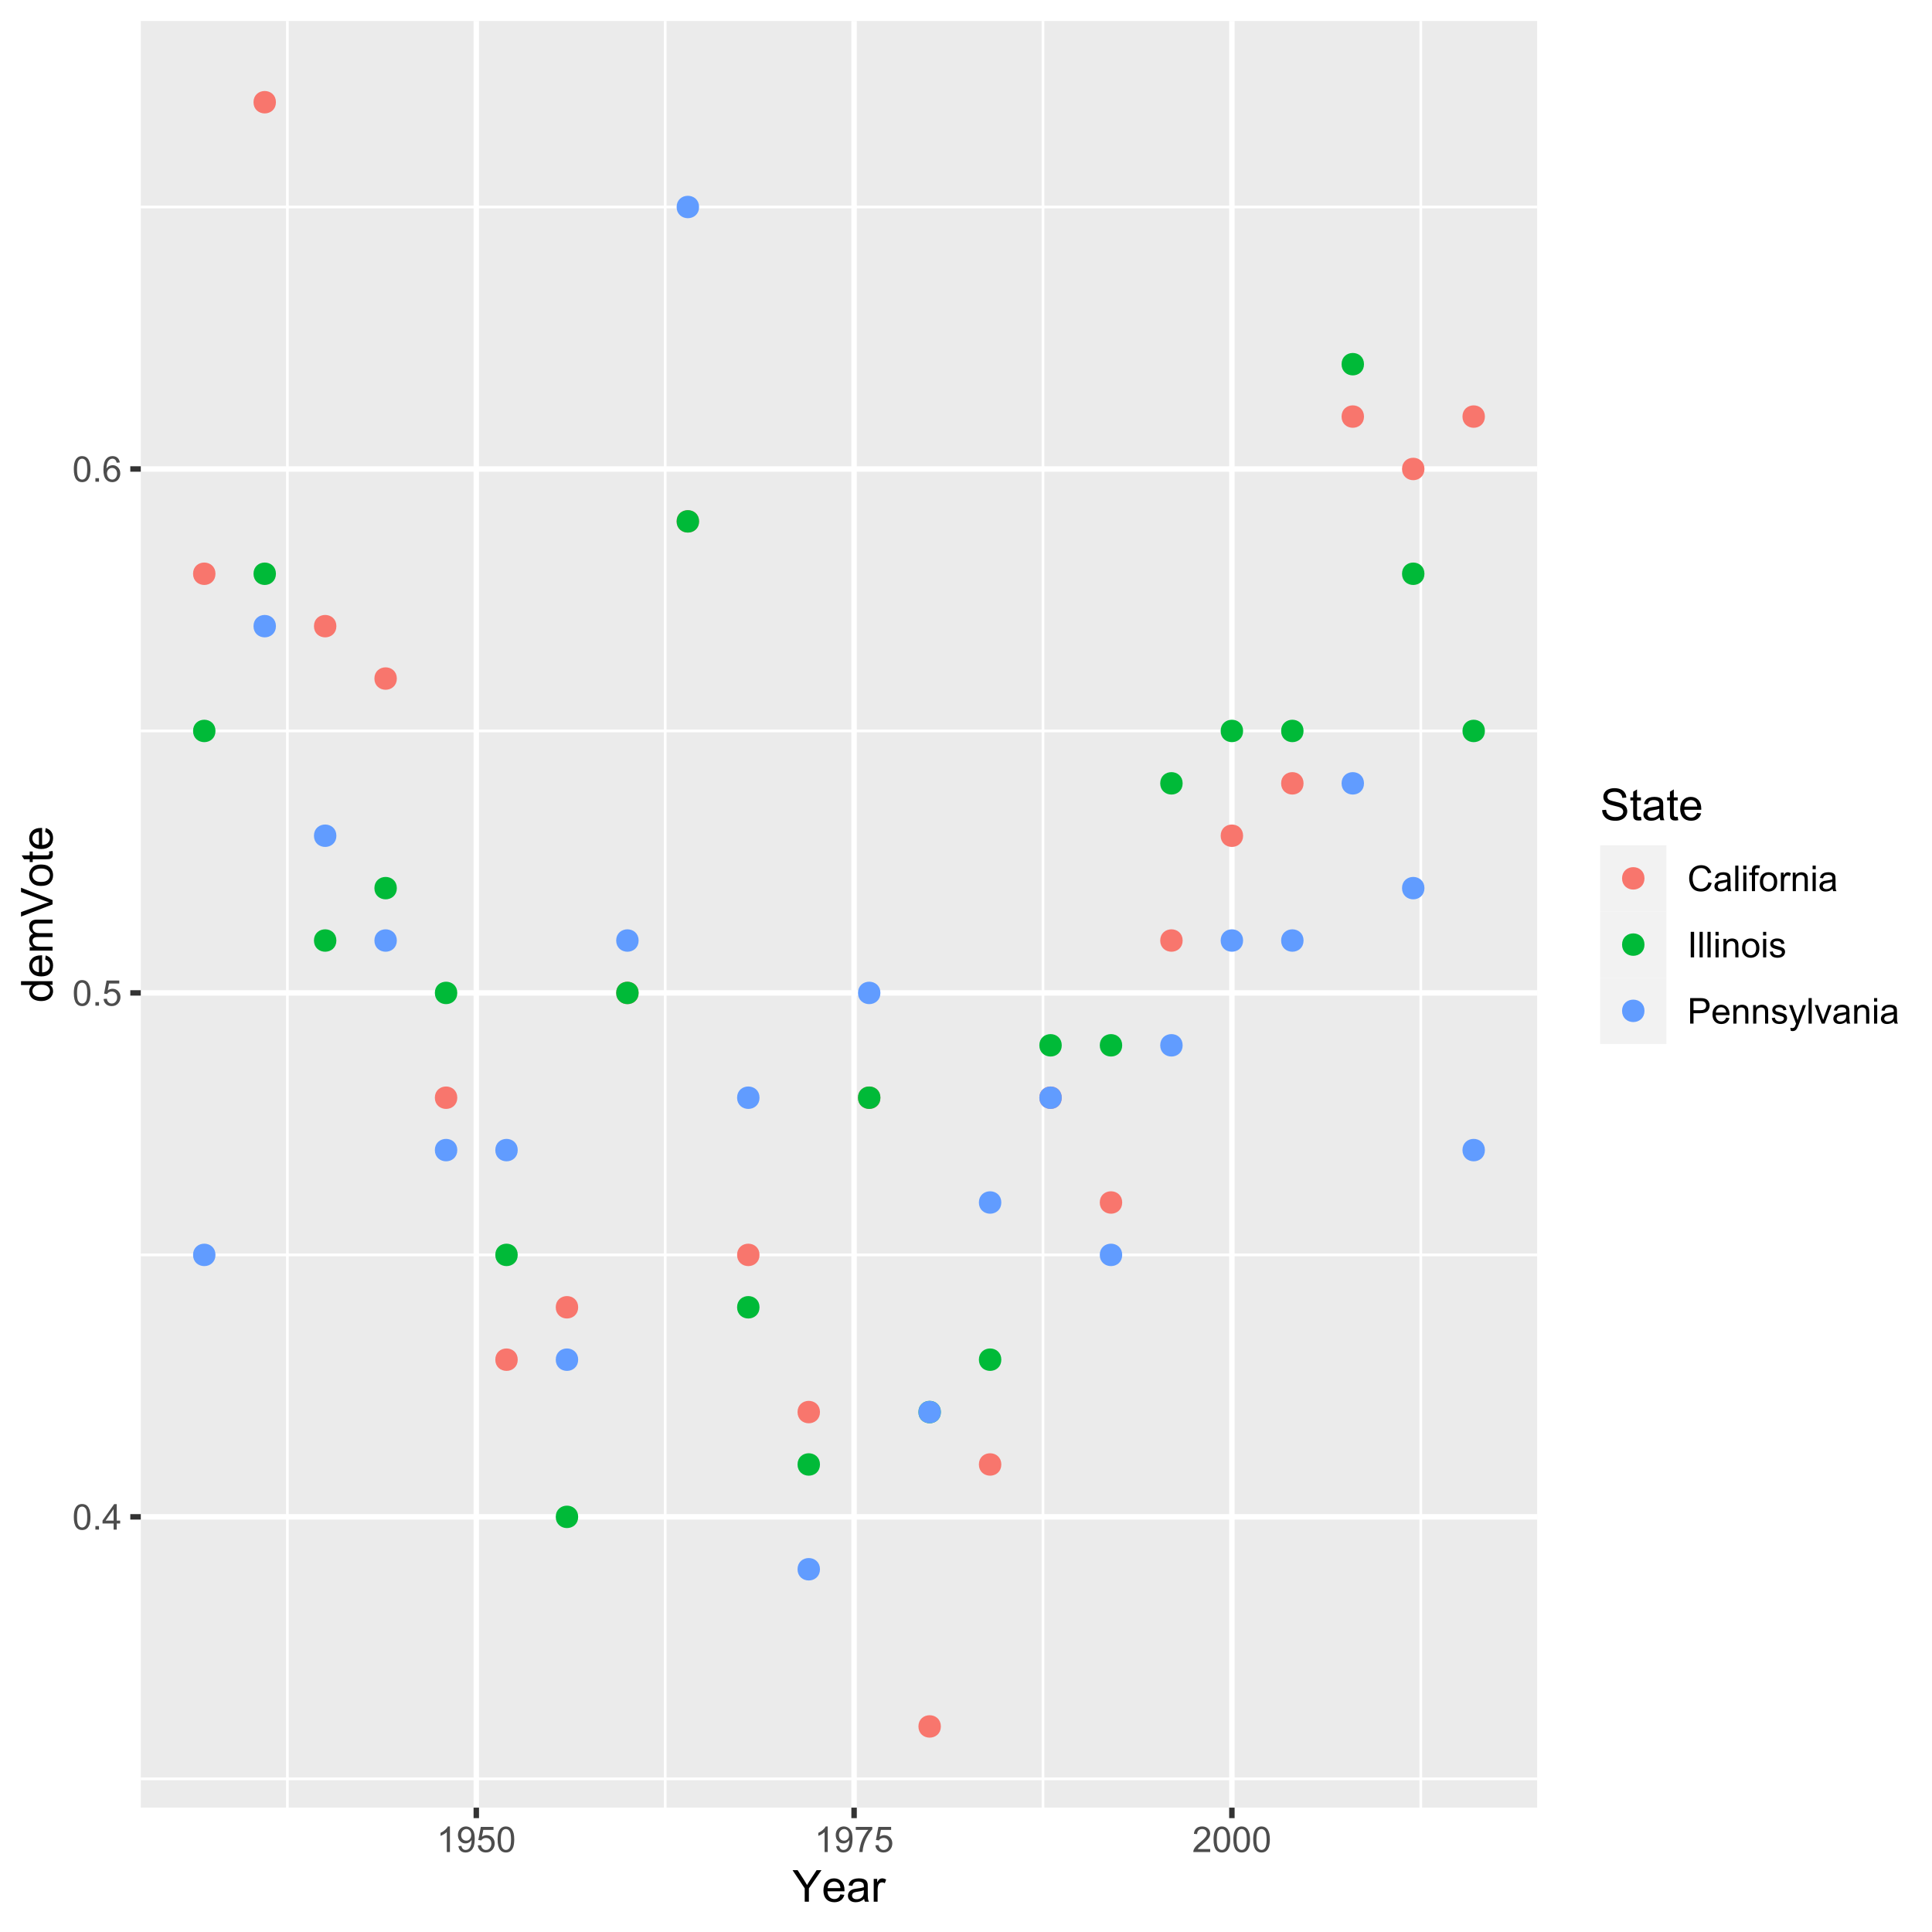 <svg xmlns="http://www.w3.org/2000/svg" xmlns:xlink="http://www.w3.org/1999/xlink" width="672" height="672" version="1.1" viewBox="0 0 504 504"><defs><g><symbol id="glyph0-0" overflow="visible"><path style="stroke:none" d="M 0.387 -3.281 C 0.387 -4.07 0.465 -4.703 0.629 -5.184 C 0.785 -5.66 1.027 -6.031 1.348 -6.293 C 1.668 -6.551 2.07 -6.68 2.555 -6.684 C 2.914 -6.68 3.227 -6.609 3.496 -6.469 C 3.766 -6.324 3.988 -6.117 4.164 -5.848 C 4.336 -5.574 4.473 -5.242 4.574 -4.855 C 4.672 -4.465 4.723 -3.941 4.727 -3.281 C 4.723 -2.5 4.641 -1.867 4.484 -1.391 C 4.32 -0.906 4.082 -0.535 3.766 -0.277 C 3.445 -0.016 3.043 0.109 2.555 0.113 C 1.914 0.109 1.41 -0.117 1.043 -0.578 C 0.605 -1.129 0.387 -2.031 0.387 -3.281 Z M 1.227 -3.281 C 1.223 -2.188 1.352 -1.461 1.609 -1.102 C 1.863 -0.738 2.18 -0.555 2.555 -0.559 C 2.93 -0.555 3.246 -0.738 3.504 -1.102 C 3.758 -1.465 3.883 -2.191 3.887 -3.281 C 3.883 -4.375 3.758 -5.102 3.504 -5.465 C 3.246 -5.824 2.926 -6.004 2.547 -6.008 C 2.168 -6.004 1.867 -5.848 1.648 -5.531 C 1.363 -5.125 1.223 -4.375 1.227 -3.281 Z M 1.227 -3.281"/></symbol><symbol id="glyph0-1" overflow="visible"><path style="stroke:none" d="M 0.844 0 L 0.844 -0.93 L 1.777 -0.93 L 1.777 0 Z M 0.844 0"/></symbol><symbol id="glyph0-2" overflow="visible"><path style="stroke:none" d="M 3.008 0 L 3.008 -1.594 L 0.117 -1.594 L 0.117 -2.344 L 3.156 -6.656 L 3.824 -6.656 L 3.824 -2.344 L 4.723 -2.344 L 4.723 -1.594 L 3.824 -1.594 L 3.824 0 Z M 3.008 -2.344 L 3.008 -5.344 L 0.922 -2.344 Z M 3.008 -2.344"/></symbol><symbol id="glyph0-3" overflow="visible"><path style="stroke:none" d="M 0.387 -1.742 L 1.246 -1.816 C 1.305 -1.398 1.453 -1.082 1.688 -0.875 C 1.918 -0.66 2.195 -0.555 2.523 -0.559 C 2.914 -0.555 3.246 -0.703 3.523 -1.004 C 3.793 -1.297 3.93 -1.691 3.934 -2.184 C 3.93 -2.648 3.801 -3.016 3.539 -3.285 C 3.277 -3.555 2.934 -3.691 2.512 -3.691 C 2.246 -3.691 2.008 -3.629 1.797 -3.512 C 1.582 -3.387 1.414 -3.234 1.297 -3.047 L 0.531 -3.148 L 1.176 -6.566 L 4.488 -6.566 L 4.488 -5.785 L 1.828 -5.785 L 1.473 -3.996 C 1.867 -4.273 2.289 -4.41 2.73 -4.414 C 3.309 -4.41 3.797 -4.211 4.199 -3.809 C 4.598 -3.406 4.797 -2.887 4.801 -2.258 C 4.797 -1.648 4.621 -1.129 4.273 -0.695 C 3.844 -0.156 3.262 0.109 2.523 0.113 C 1.918 0.109 1.426 -0.055 1.043 -0.395 C 0.66 -0.73 0.441 -1.18 0.387 -1.742 Z M 0.387 -1.742"/></symbol><symbol id="glyph0-4" overflow="visible"><path style="stroke:none" d="M 4.629 -5.027 L 3.816 -4.965 C 3.738 -5.281 3.637 -5.516 3.504 -5.664 C 3.285 -5.895 3.012 -6.012 2.688 -6.012 C 2.426 -6.012 2.199 -5.938 2.004 -5.793 C 1.746 -5.602 1.543 -5.328 1.395 -4.973 C 1.246 -4.609 1.168 -4.098 1.164 -3.434 C 1.355 -3.73 1.594 -3.953 1.883 -4.102 C 2.164 -4.246 2.465 -4.316 2.777 -4.32 C 3.324 -4.316 3.789 -4.117 4.172 -3.715 C 4.555 -3.312 4.746 -2.793 4.746 -2.16 C 4.746 -1.742 4.652 -1.355 4.473 -0.996 C 4.289 -0.637 4.043 -0.359 3.73 -0.172 C 3.414 0.02 3.059 0.109 2.66 0.113 C 1.98 0.109 1.426 -0.137 0.996 -0.637 C 0.566 -1.137 0.352 -1.961 0.352 -3.113 C 0.352 -4.398 0.586 -5.336 1.062 -5.922 C 1.473 -6.426 2.031 -6.68 2.738 -6.684 C 3.258 -6.68 3.688 -6.531 4.023 -6.242 C 4.355 -5.945 4.559 -5.543 4.629 -5.027 Z M 1.289 -2.156 C 1.289 -1.875 1.348 -1.605 1.469 -1.348 C 1.586 -1.09 1.754 -0.891 1.969 -0.758 C 2.184 -0.621 2.41 -0.555 2.648 -0.559 C 2.992 -0.555 3.285 -0.695 3.535 -0.977 C 3.781 -1.254 3.906 -1.633 3.91 -2.113 C 3.906 -2.57 3.785 -2.934 3.543 -3.199 C 3.297 -3.465 2.988 -3.598 2.617 -3.598 C 2.246 -3.598 1.934 -3.465 1.676 -3.199 C 1.418 -2.934 1.289 -2.586 1.289 -2.156 Z M 1.289 -2.156"/></symbol><symbol id="glyph0-5" overflow="visible"><path style="stroke:none" d="M 3.465 0 L 2.648 0 L 2.648 -5.207 C 2.449 -5.016 2.188 -4.828 1.871 -4.645 C 1.551 -4.453 1.266 -4.312 1.012 -4.223 L 1.012 -5.012 C 1.469 -5.223 1.867 -5.484 2.211 -5.793 C 2.551 -6.098 2.793 -6.395 2.938 -6.684 L 3.465 -6.684 Z M 3.465 0"/></symbol><symbol id="glyph0-6" overflow="visible"><path style="stroke:none" d="M 0.508 -1.539 L 1.293 -1.613 C 1.359 -1.238 1.488 -0.973 1.676 -0.809 C 1.863 -0.641 2.102 -0.555 2.398 -0.559 C 2.645 -0.555 2.867 -0.613 3.059 -0.73 C 3.246 -0.844 3.398 -0.996 3.523 -1.191 C 3.641 -1.379 3.742 -1.641 3.828 -1.969 C 3.906 -2.297 3.949 -2.629 3.949 -2.969 C 3.949 -3.004 3.945 -3.059 3.945 -3.133 C 3.777 -2.871 3.555 -2.66 3.273 -2.5 C 2.988 -2.336 2.684 -2.254 2.355 -2.258 C 1.805 -2.254 1.336 -2.453 0.957 -2.855 C 0.574 -3.254 0.387 -3.781 0.387 -4.438 C 0.387 -5.109 0.586 -5.652 0.984 -6.066 C 1.383 -6.473 1.879 -6.68 2.48 -6.684 C 2.91 -6.68 3.305 -6.562 3.664 -6.332 C 4.02 -6.098 4.293 -5.766 4.48 -5.336 C 4.664 -4.902 4.758 -4.277 4.762 -3.465 C 4.758 -2.609 4.664 -1.934 4.484 -1.43 C 4.297 -0.926 4.023 -0.543 3.66 -0.281 C 3.293 -0.02 2.867 0.109 2.379 0.113 C 1.855 0.109 1.43 -0.031 1.102 -0.32 C 0.773 -0.605 0.574 -1.012 0.508 -1.539 Z M 3.855 -4.477 C 3.855 -4.945 3.73 -5.316 3.48 -5.594 C 3.23 -5.867 2.93 -6.004 2.578 -6.008 C 2.215 -6.004 1.898 -5.855 1.629 -5.562 C 1.359 -5.262 1.223 -4.879 1.227 -4.41 C 1.223 -3.984 1.352 -3.641 1.609 -3.375 C 1.863 -3.109 2.18 -2.977 2.555 -2.98 C 2.934 -2.977 3.242 -3.109 3.488 -3.375 C 3.73 -3.641 3.855 -4.008 3.855 -4.477 Z M 3.855 -4.477"/></symbol><symbol id="glyph0-7" overflow="visible"><path style="stroke:none" d="M 0.441 -5.785 L 0.441 -6.57 L 4.75 -6.57 L 4.75 -5.934 C 4.324 -5.48 3.902 -4.883 3.488 -4.137 C 3.07 -3.387 2.75 -2.617 2.523 -1.828 C 2.359 -1.273 2.254 -0.664 2.211 0 L 1.371 0 C 1.379 -0.523 1.48 -1.156 1.68 -1.898 C 1.875 -2.641 2.156 -3.355 2.527 -4.043 C 2.891 -4.73 3.281 -5.309 3.699 -5.785 Z M 0.441 -5.785"/></symbol><symbol id="glyph0-8" overflow="visible"><path style="stroke:none" d="M 4.684 -0.785 L 4.684 0 L 0.281 0 C 0.273 -0.195 0.305 -0.383 0.375 -0.566 C 0.488 -0.863 0.668 -1.16 0.914 -1.453 C 1.16 -1.742 1.516 -2.078 1.984 -2.461 C 2.707 -3.055 3.195 -3.523 3.449 -3.871 C 3.703 -4.215 3.832 -4.543 3.832 -4.855 C 3.832 -5.176 3.715 -5.449 3.484 -5.672 C 3.25 -5.895 2.949 -6.004 2.578 -6.008 C 2.184 -6.004 1.867 -5.887 1.633 -5.652 C 1.395 -5.414 1.277 -5.086 1.277 -4.672 L 0.438 -4.758 C 0.492 -5.383 0.707 -5.859 1.086 -6.191 C 1.457 -6.516 1.961 -6.68 2.598 -6.684 C 3.23 -6.68 3.738 -6.504 4.113 -6.152 C 4.484 -5.797 4.668 -5.355 4.672 -4.836 C 4.668 -4.566 4.613 -4.305 4.508 -4.051 C 4.398 -3.789 4.219 -3.52 3.965 -3.238 C 3.711 -2.953 3.293 -2.562 2.707 -2.066 C 2.215 -1.652 1.898 -1.371 1.762 -1.227 C 1.621 -1.078 1.508 -0.934 1.418 -0.785 Z M 4.684 -0.785"/></symbol><symbol id="glyph0-9" overflow="visible"><path style="stroke:none" d="M 5.469 -2.336 L 6.348 -2.113 C 6.16 -1.387 5.828 -0.836 5.352 -0.457 C 4.867 -0.078 4.281 0.109 3.594 0.113 C 2.871 0.109 2.289 -0.031 1.84 -0.324 C 1.391 -0.613 1.047 -1.039 0.816 -1.594 C 0.578 -2.148 0.461 -2.742 0.465 -3.379 C 0.461 -4.07 0.594 -4.676 0.859 -5.191 C 1.121 -5.707 1.5 -6.098 1.992 -6.367 C 2.48 -6.633 3.016 -6.766 3.605 -6.77 C 4.27 -6.766 4.832 -6.598 5.285 -6.262 C 5.738 -5.922 6.055 -5.445 6.234 -4.832 L 5.367 -4.629 C 5.211 -5.113 4.984 -5.465 4.695 -5.684 C 4.398 -5.902 4.031 -6.012 3.586 -6.016 C 3.074 -6.012 2.645 -5.891 2.305 -5.648 C 1.957 -5.402 1.715 -5.07 1.578 -4.66 C 1.438 -4.246 1.371 -3.82 1.371 -3.383 C 1.371 -2.812 1.453 -2.32 1.617 -1.898 C 1.781 -1.477 2.035 -1.16 2.387 -0.953 C 2.73 -0.742 3.109 -0.637 3.52 -0.641 C 4.008 -0.637 4.426 -0.781 4.77 -1.066 C 5.113 -1.348 5.344 -1.77 5.469 -2.336 Z M 5.469 -2.336"/></symbol><symbol id="glyph0-10" overflow="visible"><path style="stroke:none" d="M 3.762 -0.594 C 3.457 -0.332 3.164 -0.152 2.883 -0.047 C 2.602 0.055 2.301 0.105 1.984 0.109 C 1.453 0.105 1.047 -0.02 0.762 -0.277 C 0.477 -0.535 0.332 -0.867 0.336 -1.273 C 0.332 -1.504 0.387 -1.719 0.496 -1.918 C 0.602 -2.109 0.742 -2.266 0.918 -2.387 C 1.09 -2.504 1.285 -2.594 1.508 -2.656 C 1.664 -2.695 1.906 -2.738 2.234 -2.777 C 2.891 -2.855 3.379 -2.949 3.691 -3.062 C 3.691 -3.172 3.691 -3.242 3.695 -3.273 C 3.691 -3.605 3.613 -3.84 3.465 -3.977 C 3.254 -4.16 2.945 -4.254 2.535 -4.254 C 2.148 -4.254 1.863 -4.184 1.68 -4.051 C 1.496 -3.914 1.363 -3.676 1.277 -3.336 L 0.477 -3.445 C 0.547 -3.789 0.668 -4.062 0.836 -4.273 C 1 -4.48 1.242 -4.645 1.559 -4.758 C 1.871 -4.871 2.234 -4.926 2.652 -4.93 C 3.062 -4.926 3.398 -4.879 3.656 -4.785 C 3.914 -4.688 4.102 -4.566 4.223 -4.418 C 4.344 -4.27 4.43 -4.082 4.477 -3.863 C 4.504 -3.723 4.516 -3.473 4.52 -3.109 L 4.52 -2.02 C 4.516 -1.258 4.535 -0.777 4.57 -0.578 C 4.602 -0.375 4.668 -0.184 4.777 0 L 3.922 0 C 3.836 -0.168 3.785 -0.363 3.762 -0.594 Z M 3.691 -2.422 C 3.395 -2.297 2.949 -2.195 2.355 -2.113 C 2.02 -2.062 1.781 -2.008 1.641 -1.945 C 1.5 -1.883 1.391 -1.793 1.32 -1.68 C 1.242 -1.562 1.207 -1.434 1.207 -1.293 C 1.207 -1.074 1.289 -0.895 1.453 -0.75 C 1.617 -0.602 1.859 -0.527 2.18 -0.531 C 2.492 -0.527 2.77 -0.598 3.02 -0.738 C 3.262 -0.875 3.441 -1.062 3.559 -1.305 C 3.645 -1.488 3.691 -1.762 3.691 -2.121 Z M 3.691 -2.422"/></symbol><symbol id="glyph0-11" overflow="visible"><path style="stroke:none" d="M 0.594 0 L 0.594 -6.656 L 1.414 -6.656 L 1.414 0 Z M 0.594 0"/></symbol><symbol id="glyph0-12" overflow="visible"><path style="stroke:none" d="M 0.617 -5.719 L 0.617 -6.656 L 1.434 -6.656 L 1.434 -5.719 Z M 0.617 0 L 0.617 -4.824 L 1.434 -4.824 L 1.434 0 Z M 0.617 0"/></symbol><symbol id="glyph0-13" overflow="visible"><path style="stroke:none" d="M 0.809 0 L 0.809 -4.188 L 0.086 -4.188 L 0.086 -4.824 L 0.809 -4.824 L 0.809 -5.336 C 0.809 -5.656 0.836 -5.898 0.895 -6.059 C 0.969 -6.27 1.105 -6.438 1.309 -6.57 C 1.504 -6.699 1.785 -6.766 2.145 -6.77 C 2.371 -6.766 2.625 -6.738 2.906 -6.688 L 2.785 -5.977 C 2.613 -6.004 2.453 -6.016 2.301 -6.02 C 2.051 -6.016 1.875 -5.965 1.773 -5.859 C 1.668 -5.754 1.617 -5.555 1.621 -5.266 L 1.621 -4.824 L 2.562 -4.824 L 2.562 -4.188 L 1.621 -4.188 L 1.621 0 Z M 0.809 0"/></symbol><symbol id="glyph0-14" overflow="visible"><path style="stroke:none" d="M 0.309 -2.41 C 0.305 -3.301 0.555 -3.965 1.055 -4.395 C 1.469 -4.75 1.973 -4.926 2.57 -4.93 C 3.23 -4.926 3.773 -4.711 4.195 -4.277 C 4.617 -3.844 4.828 -3.242 4.828 -2.48 C 4.828 -1.855 4.734 -1.367 4.547 -1.012 C 4.359 -0.656 4.086 -0.379 3.734 -0.184 C 3.375 0.012 2.988 0.105 2.57 0.109 C 1.895 0.105 1.348 -0.109 0.934 -0.539 C 0.512 -0.973 0.305 -1.594 0.309 -2.41 Z M 1.148 -2.41 C 1.148 -1.789 1.281 -1.328 1.551 -1.023 C 1.82 -0.715 2.16 -0.562 2.57 -0.562 C 2.973 -0.562 3.309 -0.715 3.582 -1.023 C 3.848 -1.332 3.984 -1.805 3.988 -2.438 C 3.984 -3.031 3.848 -3.48 3.582 -3.793 C 3.309 -4.098 2.973 -4.254 2.57 -4.254 C 2.16 -4.254 1.82 -4.098 1.551 -3.793 C 1.281 -3.484 1.148 -3.023 1.148 -2.41 Z M 1.148 -2.41"/></symbol><symbol id="glyph0-15" overflow="visible"><path style="stroke:none" d="M 0.605 0 L 0.605 -4.824 L 1.34 -4.824 L 1.34 -4.09 C 1.523 -4.434 1.695 -4.656 1.859 -4.766 C 2.016 -4.871 2.191 -4.926 2.383 -4.93 C 2.656 -4.926 2.938 -4.84 3.223 -4.668 L 2.941 -3.91 C 2.742 -4.023 2.543 -4.082 2.344 -4.086 C 2.164 -4.082 2 -4.031 1.859 -3.926 C 1.715 -3.816 1.617 -3.664 1.559 -3.477 C 1.465 -3.184 1.418 -2.867 1.422 -2.523 L 1.422 0 Z M 0.605 0"/></symbol><symbol id="glyph0-16" overflow="visible"><path style="stroke:none" d="M 0.613 0 L 0.613 -4.824 L 1.348 -4.824 L 1.348 -4.137 C 1.699 -4.664 2.211 -4.926 2.883 -4.93 C 3.172 -4.926 3.438 -4.875 3.684 -4.773 C 3.926 -4.668 4.109 -4.531 4.23 -4.363 C 4.352 -4.191 4.438 -3.992 4.488 -3.762 C 4.516 -3.605 4.527 -3.34 4.531 -2.965 L 4.531 0 L 3.715 0 L 3.715 -2.934 C 3.715 -3.266 3.68 -3.516 3.617 -3.68 C 3.551 -3.844 3.441 -3.973 3.281 -4.074 C 3.117 -4.168 2.926 -4.219 2.711 -4.223 C 2.359 -4.219 2.059 -4.109 1.809 -3.891 C 1.555 -3.668 1.43 -3.246 1.43 -2.633 L 1.43 0 Z M 0.613 0"/></symbol><symbol id="glyph0-17" overflow="visible"><path style="stroke:none" d="M 0.867 0 L 0.867 -6.656 L 1.75 -6.656 L 1.75 0 Z M 0.867 0"/></symbol><symbol id="glyph0-18" overflow="visible"><path style="stroke:none" d="M 0.285 -1.441 L 1.094 -1.566 C 1.137 -1.238 1.262 -0.992 1.473 -0.82 C 1.676 -0.648 1.969 -0.562 2.344 -0.562 C 2.719 -0.562 2.996 -0.637 3.18 -0.793 C 3.359 -0.941 3.449 -1.121 3.453 -1.332 C 3.449 -1.512 3.371 -1.656 3.211 -1.766 C 3.098 -1.836 2.816 -1.93 2.375 -2.043 C 1.773 -2.191 1.359 -2.32 1.129 -2.434 C 0.895 -2.543 0.719 -2.699 0.602 -2.895 C 0.48 -3.09 0.422 -3.305 0.422 -3.543 C 0.422 -3.754 0.469 -3.953 0.57 -4.137 C 0.664 -4.32 0.801 -4.473 0.973 -4.594 C 1.098 -4.688 1.27 -4.766 1.492 -4.832 C 1.707 -4.895 1.941 -4.926 2.199 -4.93 C 2.574 -4.926 2.906 -4.871 3.195 -4.766 C 3.477 -4.656 3.688 -4.512 3.828 -4.324 C 3.961 -4.137 4.055 -3.887 4.109 -3.578 L 3.309 -3.469 C 3.273 -3.715 3.168 -3.906 2.996 -4.047 C 2.816 -4.184 2.57 -4.254 2.258 -4.258 C 1.879 -4.254 1.613 -4.191 1.453 -4.07 C 1.289 -3.945 1.207 -3.801 1.211 -3.637 C 1.207 -3.527 1.242 -3.434 1.312 -3.352 C 1.379 -3.262 1.48 -3.188 1.625 -3.133 C 1.703 -3.102 1.945 -3.031 2.348 -2.926 C 2.922 -2.766 3.324 -2.641 3.559 -2.543 C 3.785 -2.445 3.965 -2.301 4.098 -2.117 C 4.223 -1.926 4.289 -1.695 4.293 -1.418 C 4.289 -1.145 4.211 -0.887 4.055 -0.645 C 3.895 -0.402 3.664 -0.215 3.363 -0.086 C 3.062 0.043 2.723 0.105 2.348 0.109 C 1.719 0.105 1.242 -0.023 0.914 -0.281 C 0.586 -0.539 0.375 -0.926 0.285 -1.441 Z M 0.285 -1.441"/></symbol><symbol id="glyph0-19" overflow="visible"><path style="stroke:none" d="M 0.719 0 L 0.719 -6.656 L 3.23 -6.656 C 3.668 -6.656 4.008 -6.633 4.242 -6.594 C 4.566 -6.535 4.84 -6.434 5.062 -6.281 C 5.281 -6.129 5.457 -5.914 5.598 -5.641 C 5.73 -5.363 5.801 -5.059 5.801 -4.73 C 5.801 -4.16 5.617 -3.684 5.258 -3.293 C 4.895 -2.902 4.246 -2.707 3.305 -2.707 L 1.598 -2.707 L 1.598 0 Z M 1.598 -3.492 L 3.32 -3.492 C 3.887 -3.492 4.289 -3.598 4.531 -3.809 C 4.766 -4.02 4.887 -4.316 4.891 -4.703 C 4.887 -4.98 4.816 -5.219 4.68 -5.418 C 4.535 -5.617 4.352 -5.75 4.125 -5.812 C 3.977 -5.852 3.699 -5.871 3.301 -5.871 L 1.598 -5.871 Z M 1.598 -3.492"/></symbol><symbol id="glyph0-20" overflow="visible"><path style="stroke:none" d="M 3.914 -1.555 L 4.758 -1.449 C 4.625 -0.949 4.375 -0.566 4.016 -0.297 C 3.652 -0.027 3.195 0.105 2.637 0.109 C 1.934 0.105 1.375 -0.109 0.961 -0.543 C 0.547 -0.977 0.34 -1.586 0.34 -2.371 C 0.34 -3.18 0.547 -3.809 0.965 -4.258 C 1.383 -4.703 1.926 -4.926 2.594 -4.93 C 3.234 -4.926 3.762 -4.707 4.172 -4.27 C 4.578 -3.828 4.781 -3.211 4.785 -2.422 C 4.781 -2.367 4.781 -2.297 4.781 -2.203 L 1.184 -2.203 C 1.215 -1.672 1.363 -1.266 1.633 -0.984 C 1.902 -0.703 2.238 -0.562 2.645 -0.562 C 2.941 -0.562 3.199 -0.641 3.41 -0.797 C 3.621 -0.953 3.789 -1.203 3.914 -1.555 Z M 1.23 -2.875 L 3.922 -2.875 C 3.883 -3.277 3.781 -3.582 3.613 -3.789 C 3.352 -4.098 3.016 -4.254 2.602 -4.258 C 2.227 -4.254 1.91 -4.129 1.656 -3.879 C 1.398 -3.629 1.258 -3.293 1.23 -2.875 Z M 1.23 -2.875"/></symbol><symbol id="glyph0-21" overflow="visible"><path style="stroke:none" d="M 0.578 1.855 L 0.484 1.09 C 0.66 1.137 0.816 1.16 0.953 1.164 C 1.133 1.16 1.277 1.129 1.391 1.07 C 1.496 1.008 1.586 0.922 1.656 0.816 C 1.707 0.73 1.789 0.527 1.906 0.207 C 1.918 0.16 1.945 0.094 1.98 0.008 L 0.148 -4.824 L 1.031 -4.824 L 2.035 -2.031 C 2.16 -1.676 2.277 -1.305 2.383 -0.914 C 2.473 -1.289 2.586 -1.652 2.719 -2.012 L 3.75 -4.824 L 4.566 -4.824 L 2.734 0.082 C 2.535 0.609 2.383 0.973 2.273 1.176 C 2.129 1.445 1.961 1.645 1.773 1.77 C 1.582 1.895 1.359 1.957 1.102 1.957 C 0.945 1.957 0.77 1.922 0.578 1.855 Z M 0.578 1.855"/></symbol><symbol id="glyph0-22" overflow="visible"><path style="stroke:none" d="M 1.953 0 L 0.117 -4.824 L 0.98 -4.824 L 2.016 -1.934 C 2.125 -1.621 2.227 -1.297 2.324 -0.961 C 2.395 -1.215 2.496 -1.52 2.629 -1.879 L 3.699 -4.824 L 4.539 -4.824 L 2.715 0 Z M 1.953 0"/></symbol><symbol id="glyph1-0" overflow="visible"><path style="stroke:none" d="M 3.207 0 L 3.207 -3.488 L 0.035 -8.23 L 1.359 -8.23 L 2.98 -5.75 C 3.277 -5.281 3.559 -4.82 3.82 -4.359 C 4.062 -4.789 4.359 -5.273 4.719 -5.812 L 6.312 -8.23 L 7.582 -8.23 L 4.297 -3.488 L 4.297 0 Z M 3.207 0"/></symbol><symbol id="glyph1-1" overflow="visible"><path style="stroke:none" d="M 4.84 -1.922 L 5.883 -1.793 C 5.719 -1.18 5.414 -0.703 4.969 -0.371 C 4.523 -0.035 3.953 0.129 3.262 0.133 C 2.387 0.129 1.695 -0.137 1.188 -0.672 C 0.676 -1.207 0.422 -1.961 0.422 -2.93 C 0.422 -3.934 0.68 -4.711 1.195 -5.266 C 1.711 -5.816 2.379 -6.094 3.207 -6.098 C 4 -6.094 4.652 -5.82 5.16 -5.281 C 5.664 -4.734 5.918 -3.973 5.918 -2.992 C 5.918 -2.93 5.914 -2.84 5.914 -2.723 L 1.465 -2.723 C 1.504 -2.066 1.688 -1.566 2.02 -1.219 C 2.352 -0.867 2.77 -0.691 3.27 -0.695 C 3.637 -0.691 3.949 -0.789 4.215 -0.988 C 4.473 -1.18 4.684 -1.492 4.84 -1.922 Z M 1.523 -3.555 L 4.852 -3.555 C 4.805 -4.055 4.676 -4.43 4.469 -4.684 C 4.145 -5.066 3.727 -5.262 3.219 -5.266 C 2.75 -5.262 2.359 -5.105 2.043 -4.801 C 1.727 -4.488 1.555 -4.074 1.523 -3.555 Z M 1.523 -3.555"/></symbol><symbol id="glyph1-2" overflow="visible"><path style="stroke:none" d="M 4.648 -0.734 C 4.27 -0.414 3.91 -0.191 3.566 -0.062 C 3.219 0.066 2.848 0.129 2.453 0.133 C 1.797 0.129 1.293 -0.027 0.941 -0.344 C 0.586 -0.66 0.41 -1.07 0.414 -1.57 C 0.41 -1.863 0.477 -2.129 0.613 -2.371 C 0.742 -2.609 0.918 -2.805 1.137 -2.953 C 1.352 -3.098 1.594 -3.207 1.863 -3.285 C 2.059 -3.336 2.355 -3.387 2.762 -3.438 C 3.574 -3.531 4.176 -3.648 4.566 -3.785 C 4.566 -3.922 4.57 -4.008 4.57 -4.047 C 4.57 -4.457 4.473 -4.746 4.285 -4.918 C 4.023 -5.145 3.641 -5.262 3.133 -5.262 C 2.656 -5.262 2.305 -5.176 2.082 -5.012 C 1.852 -4.84 1.684 -4.547 1.578 -4.129 L 0.59 -4.262 C 0.676 -4.684 0.824 -5.027 1.031 -5.285 C 1.238 -5.543 1.535 -5.742 1.926 -5.887 C 2.312 -6.023 2.766 -6.094 3.281 -6.098 C 3.789 -6.094 4.199 -6.035 4.52 -5.918 C 4.832 -5.797 5.066 -5.645 5.219 -5.465 C 5.367 -5.281 5.473 -5.051 5.535 -4.777 C 5.566 -4.602 5.582 -4.293 5.586 -3.848 L 5.586 -2.5 C 5.582 -1.559 5.605 -0.965 5.648 -0.715 C 5.691 -0.465 5.777 -0.227 5.906 0 L 4.852 0 C 4.746 -0.207 4.676 -0.449 4.648 -0.734 Z M 4.566 -2.992 C 4.195 -2.84 3.645 -2.711 2.914 -2.609 C 2.492 -2.547 2.199 -2.48 2.031 -2.406 C 1.855 -2.332 1.723 -2.223 1.633 -2.078 C 1.535 -1.934 1.488 -1.773 1.492 -1.602 C 1.488 -1.328 1.59 -1.105 1.797 -0.926 C 2 -0.746 2.301 -0.656 2.695 -0.656 C 3.086 -0.656 3.43 -0.738 3.734 -0.91 C 4.031 -1.078 4.254 -1.312 4.402 -1.613 C 4.508 -1.836 4.562 -2.172 4.566 -2.621 Z M 4.566 -2.992"/></symbol><symbol id="glyph1-3" overflow="visible"><path style="stroke:none" d="M 0.746 0 L 0.746 -5.965 L 1.656 -5.965 L 1.656 -5.059 C 1.887 -5.48 2.102 -5.762 2.297 -5.895 C 2.492 -6.027 2.707 -6.094 2.949 -6.098 C 3.285 -6.094 3.633 -5.984 3.988 -5.773 L 3.641 -4.836 C 3.391 -4.977 3.145 -5.051 2.898 -5.055 C 2.676 -5.051 2.477 -4.984 2.301 -4.855 C 2.125 -4.719 2 -4.535 1.926 -4.301 C 1.812 -3.941 1.758 -3.547 1.758 -3.121 L 1.758 0 Z M 0.746 0"/></symbol><symbol id="glyph1-4" overflow="visible"><path style="stroke:none" d="M 0.516 -2.645 L 1.543 -2.734 C 1.59 -2.32 1.703 -1.98 1.883 -1.719 C 2.059 -1.453 2.336 -1.242 2.711 -1.078 C 3.082 -0.914 3.504 -0.832 3.977 -0.836 C 4.387 -0.832 4.754 -0.895 5.074 -1.02 C 5.395 -1.145 5.629 -1.312 5.785 -1.527 C 5.938 -1.742 6.016 -1.977 6.02 -2.234 C 6.016 -2.488 5.941 -2.715 5.793 -2.91 C 5.641 -3.102 5.395 -3.266 5.055 -3.398 C 4.832 -3.484 4.344 -3.617 3.586 -3.797 C 2.828 -3.977 2.297 -4.148 2 -4.312 C 1.602 -4.516 1.309 -4.77 1.121 -5.078 C 0.926 -5.379 0.832 -5.723 0.832 -6.105 C 0.832 -6.52 0.949 -6.906 1.184 -7.27 C 1.418 -7.629 1.762 -7.902 2.219 -8.09 C 2.668 -8.273 3.172 -8.367 3.727 -8.371 C 4.336 -8.367 4.875 -8.27 5.344 -8.074 C 5.809 -7.879 6.164 -7.59 6.418 -7.207 C 6.664 -6.824 6.801 -6.391 6.824 -5.914 L 5.777 -5.836 C 5.723 -6.352 5.531 -6.742 5.207 -7.012 C 4.883 -7.277 4.406 -7.41 3.773 -7.414 C 3.113 -7.41 2.633 -7.289 2.332 -7.051 C 2.031 -6.805 1.879 -6.516 1.883 -6.176 C 1.879 -5.879 1.988 -5.633 2.203 -5.445 C 2.41 -5.25 2.957 -5.055 3.844 -4.859 C 4.727 -4.656 5.332 -4.484 5.664 -4.336 C 6.141 -4.113 6.496 -3.832 6.727 -3.496 C 6.953 -3.156 7.066 -2.766 7.07 -2.324 C 7.066 -1.883 6.941 -1.469 6.691 -1.086 C 6.441 -0.695 6.078 -0.395 5.609 -0.18 C 5.137 0.035 4.609 0.141 4.027 0.141 C 3.277 0.141 2.652 0.035 2.152 -0.184 C 1.645 -0.398 1.25 -0.727 0.969 -1.164 C 0.68 -1.598 0.531 -2.09 0.516 -2.645 Z M 0.516 -2.645"/></symbol><symbol id="glyph1-5" overflow="visible"><path style="stroke:none" d="M 2.965 -0.902 L 3.109 -0.012 C 2.824 0.047 2.57 0.074 2.348 0.078 C 1.977 0.074 1.691 0.02 1.492 -0.094 C 1.289 -0.211 1.148 -0.363 1.066 -0.551 C 0.984 -0.738 0.941 -1.137 0.945 -1.746 L 0.945 -5.176 L 0.203 -5.176 L 0.203 -5.965 L 0.945 -5.965 L 0.945 -7.441 L 1.949 -8.047 L 1.949 -5.965 L 2.965 -5.965 L 2.965 -5.176 L 1.949 -5.176 L 1.949 -1.691 C 1.945 -1.398 1.961 -1.211 2 -1.133 C 2.031 -1.047 2.09 -0.984 2.176 -0.938 C 2.254 -0.887 2.371 -0.859 2.52 -0.863 C 2.633 -0.859 2.781 -0.875 2.965 -0.902 Z M 2.965 -0.902"/></symbol><symbol id="glyph2-0" overflow="visible"><path style="stroke:none" d="M 0 -4.625 L -0.754 -4.625 C -0.16 -4.242 0.133 -3.688 0.137 -2.961 C 0.133 -2.48 0.004 -2.043 -0.258 -1.648 C -0.52 -1.246 -0.883 -0.938 -1.355 -0.723 C -1.824 -0.5 -2.367 -0.391 -2.977 -0.395 C -3.57 -0.391 -4.109 -0.492 -4.594 -0.691 C -5.078 -0.887 -5.449 -1.184 -5.711 -1.582 C -5.965 -1.98 -6.094 -2.422 -6.098 -2.914 C -6.094 -3.27 -6.02 -3.59 -5.871 -3.875 C -5.719 -4.152 -5.52 -4.383 -5.277 -4.559 L -8.23 -4.559 L -8.23 -5.566 L 0 -5.566 Z M -2.977 -1.434 C -2.211 -1.43 -1.637 -1.59 -1.262 -1.914 C -0.879 -2.234 -0.691 -2.613 -0.695 -3.055 C -0.691 -3.492 -0.871 -3.867 -1.238 -4.18 C -1.598 -4.484 -2.148 -4.641 -2.891 -4.645 C -3.703 -4.641 -4.305 -4.484 -4.688 -4.172 C -5.07 -3.855 -5.262 -3.469 -5.262 -3.012 C -5.262 -2.559 -5.078 -2.18 -4.711 -1.883 C -4.344 -1.578 -3.766 -1.43 -2.977 -1.434 Z M -2.977 -1.434"/></symbol><symbol id="glyph2-1" overflow="visible"><path style="stroke:none" d="M -1.922 -4.84 L -1.793 -5.883 C -1.18 -5.719 -0.703 -5.414 -0.367 -4.969 C -0.031 -4.523 0.133 -3.953 0.137 -3.262 C 0.133 -2.387 -0.133 -1.695 -0.668 -1.188 C -1.207 -0.676 -1.961 -0.422 -2.93 -0.422 C -3.934 -0.422 -4.711 -0.68 -5.266 -1.195 C -5.816 -1.711 -6.094 -2.379 -6.098 -3.207 C -6.094 -4 -5.82 -4.652 -5.281 -5.16 C -4.734 -5.664 -3.973 -5.918 -2.992 -5.918 C -2.93 -5.918 -2.84 -5.914 -2.723 -5.914 L -2.723 -1.465 C -2.066 -1.504 -1.566 -1.688 -1.219 -2.02 C -0.867 -2.352 -0.691 -2.77 -0.695 -3.27 C -0.691 -3.637 -0.789 -3.949 -0.988 -4.215 C -1.18 -4.473 -1.492 -4.684 -1.922 -4.84 Z M -3.555 -1.523 L -3.555 -4.852 C -4.055 -4.805 -4.43 -4.676 -4.684 -4.469 C -5.066 -4.145 -5.262 -3.727 -5.266 -3.219 C -5.262 -2.75 -5.105 -2.359 -4.801 -2.047 C -4.488 -1.727 -4.074 -1.555 -3.555 -1.523 Z M -3.555 -1.523"/></symbol><symbol id="glyph2-2" overflow="visible"><path style="stroke:none" d="M 0 -0.758 L -5.965 -0.758 L -5.965 -1.664 L -5.125 -1.664 C -5.418 -1.848 -5.652 -2.094 -5.832 -2.406 C -6.004 -2.715 -6.094 -3.07 -6.098 -3.469 C -6.094 -3.91 -6 -4.27 -5.82 -4.555 C -5.633 -4.836 -5.379 -5.039 -5.055 -5.156 C -5.746 -5.625 -6.094 -6.238 -6.098 -6.996 C -6.094 -7.586 -5.93 -8.039 -5.605 -8.359 C -5.277 -8.676 -4.773 -8.836 -4.094 -8.84 L 0 -8.84 L 0 -7.832 L -3.758 -7.832 C -4.156 -7.828 -4.449 -7.797 -4.629 -7.734 C -4.805 -7.668 -4.945 -7.547 -5.059 -7.379 C -5.164 -7.203 -5.219 -7.004 -5.223 -6.773 C -5.219 -6.352 -5.082 -6 -4.805 -5.727 C -4.523 -5.445 -4.074 -5.309 -3.465 -5.312 L 0 -5.312 L 0 -4.301 L -3.875 -4.301 C -4.32 -4.301 -4.656 -4.219 -4.883 -4.055 C -5.105 -3.891 -5.219 -3.621 -5.223 -3.246 C -5.219 -2.961 -5.145 -2.695 -4.996 -2.457 C -4.844 -2.211 -4.625 -2.035 -4.34 -1.93 C -4.047 -1.82 -3.633 -1.77 -3.094 -1.77 L 0 -1.77 Z M 0 -0.758"/></symbol><symbol id="glyph2-3" overflow="visible"><path style="stroke:none" d="M 0 -3.238 L -8.23 -0.051 L -8.23 -1.23 L -2.25 -3.367 C -1.77 -3.539 -1.32 -3.684 -0.902 -3.801 C -1.352 -3.926 -1.801 -4.074 -2.25 -4.246 L -8.23 -6.469 L -8.23 -7.582 L 0 -4.359 Z M 0 -3.238"/></symbol><symbol id="glyph2-4" overflow="visible"><path style="stroke:none" d="M -2.98 -0.383 C -4.082 -0.379 -4.902 -0.688 -5.438 -1.305 C -5.875 -1.812 -6.094 -2.438 -6.098 -3.18 C -6.094 -3.996 -5.824 -4.664 -5.293 -5.188 C -4.754 -5.703 -4.012 -5.965 -3.066 -5.969 C -2.293 -5.965 -1.691 -5.848 -1.254 -5.621 C -0.812 -5.387 -0.469 -5.055 -0.227 -4.617 C 0.016 -4.176 0.133 -3.695 0.137 -3.18 C 0.133 -2.34 -0.133 -1.664 -0.668 -1.152 C -1.203 -0.637 -1.973 -0.379 -2.98 -0.383 Z M -2.98 -1.422 C -2.215 -1.418 -1.645 -1.586 -1.266 -1.922 C -0.883 -2.254 -0.691 -2.672 -0.695 -3.18 C -0.691 -3.676 -0.883 -4.094 -1.266 -4.43 C -1.648 -4.762 -2.23 -4.926 -3.016 -4.93 C -3.75 -4.926 -4.309 -4.758 -4.691 -4.426 C -5.07 -4.09 -5.262 -3.676 -5.262 -3.18 C -5.262 -2.672 -5.07 -2.254 -4.695 -1.922 C -4.312 -1.586 -3.742 -1.418 -2.98 -1.422 Z M -2.98 -1.422"/></symbol><symbol id="glyph2-5" overflow="visible"><path style="stroke:none" d="M -0.902 -2.965 L -0.012 -3.109 C 0.047 -2.824 0.074 -2.57 0.078 -2.348 C 0.074 -1.977 0.02 -1.691 -0.094 -1.492 C -0.211 -1.289 -0.363 -1.148 -0.551 -1.066 C -0.738 -0.984 -1.137 -0.941 -1.746 -0.945 L -5.176 -0.945 L -5.176 -0.203 L -5.965 -0.203 L -5.965 -0.945 L -7.441 -0.945 L -8.047 -1.949 L -5.965 -1.949 L -5.965 -2.965 L -5.176 -2.965 L -5.176 -1.949 L -1.691 -1.949 C -1.398 -1.945 -1.211 -1.961 -1.133 -2 C -1.047 -2.031 -0.984 -2.09 -0.938 -2.176 C -0.887 -2.254 -0.859 -2.371 -0.863 -2.52 C -0.859 -2.633 -0.875 -2.781 -0.902 -2.965 Z M -0.902 -2.965"/></symbol></g><clipPath id="clip1"><path d="M 36.73 5.48 L 401.996 5.48 L 401.996 472.562 L 36.73 472.562 Z M 36.73 5.48"/></clipPath></defs><g id="surface16"><rect width="504" height="504" x="0" y="0" style="fill:#fff;fill-opacity:1;stroke:none"/><path style="fill:none;stroke-width:1.423;stroke-linecap:round;stroke-linejoin:round;stroke:#fff;stroke-opacity:1;stroke-miterlimit:10" d="M 0 0 L 504 0 L 504 504 L 0 504 Z M 0 0"/><g clip-path="url(#clip1)" clip-rule="nonzero"><path style="stroke:none;fill-rule:nonzero;fill:#ebebeb;fill-opacity:1" d="M 36.73 5.48 L 400.996 5.48 L 400.996 471.562 L 36.73 471.562 Z M 36.73 5.48"/><path style="fill:none;stroke-width:.711;stroke-linecap:butt;stroke-linejoin:round;stroke:#fff;stroke-opacity:1;stroke-miterlimit:10" d="M 36.73 464.043 L 400.996 464.043"/><path style="fill:none;stroke-width:.711;stroke-linecap:butt;stroke-linejoin:round;stroke:#fff;stroke-opacity:1;stroke-miterlimit:10" d="M 36.73 327.363 L 400.996 327.363"/><path style="fill:none;stroke-width:.711;stroke-linecap:butt;stroke-linejoin:round;stroke:#fff;stroke-opacity:1;stroke-miterlimit:10" d="M 36.73 190.684 L 400.996 190.684"/><path style="fill:none;stroke-width:.711;stroke-linecap:butt;stroke-linejoin:round;stroke:#fff;stroke-opacity:1;stroke-miterlimit:10" d="M 36.73 54 L 400.996 54"/><path style="fill:none;stroke-width:.711;stroke-linecap:butt;stroke-linejoin:round;stroke:#fff;stroke-opacity:1;stroke-miterlimit:10" d="M 74.973 471.559 L 74.973 5.48"/><path style="fill:none;stroke-width:.711;stroke-linecap:butt;stroke-linejoin:round;stroke:#fff;stroke-opacity:1;stroke-miterlimit:10" d="M 173.527 471.559 L 173.527 5.48"/><path style="fill:none;stroke-width:.711;stroke-linecap:butt;stroke-linejoin:round;stroke:#fff;stroke-opacity:1;stroke-miterlimit:10" d="M 272.082 471.559 L 272.082 5.48"/><path style="fill:none;stroke-width:.711;stroke-linecap:butt;stroke-linejoin:round;stroke:#fff;stroke-opacity:1;stroke-miterlimit:10" d="M 370.641 471.559 L 370.641 5.48"/><path style="fill:none;stroke-width:1.423;stroke-linecap:butt;stroke-linejoin:round;stroke:#fff;stroke-opacity:1;stroke-miterlimit:10" d="M 36.73 395.703 L 400.996 395.703"/><path style="fill:none;stroke-width:1.423;stroke-linecap:butt;stroke-linejoin:round;stroke:#fff;stroke-opacity:1;stroke-miterlimit:10" d="M 36.73 259.023 L 400.996 259.023"/><path style="fill:none;stroke-width:1.423;stroke-linecap:butt;stroke-linejoin:round;stroke:#fff;stroke-opacity:1;stroke-miterlimit:10" d="M 36.73 122.34 L 400.996 122.34"/><path style="fill:none;stroke-width:1.423;stroke-linecap:butt;stroke-linejoin:round;stroke:#fff;stroke-opacity:1;stroke-miterlimit:10" d="M 124.25 471.559 L 124.25 5.48"/><path style="fill:none;stroke-width:1.423;stroke-linecap:butt;stroke-linejoin:round;stroke:#fff;stroke-opacity:1;stroke-miterlimit:10" d="M 222.805 471.559 L 222.805 5.48"/><path style="fill:none;stroke-width:1.423;stroke-linecap:butt;stroke-linejoin:round;stroke:#fff;stroke-opacity:1;stroke-miterlimit:10" d="M 321.363 471.559 L 321.363 5.48"/><path style="fill-rule:nonzero;fill:#f8766d;fill-opacity:1;stroke-width:.945;stroke-linecap:round;stroke-linejoin:round;stroke:#f8766d;stroke-opacity:1;stroke-miterlimit:10" d="M 55.742 149.676 C 55.742 152.949 50.832 152.949 50.832 149.676 C 50.832 146.406 55.742 146.406 55.742 149.676"/><path style="fill-rule:nonzero;fill:#00ba38;fill-opacity:1;stroke-width:.945;stroke-linecap:round;stroke-linejoin:round;stroke:#00ba38;stroke-opacity:1;stroke-miterlimit:10" d="M 55.742 190.684 C 55.742 193.953 50.832 193.953 50.832 190.684 C 50.832 187.41 55.742 187.41 55.742 190.684"/><path style="fill-rule:nonzero;fill:#619cff;fill-opacity:1;stroke-width:.945;stroke-linecap:round;stroke-linejoin:round;stroke:#619cff;stroke-opacity:1;stroke-miterlimit:10" d="M 55.742 327.363 C 55.742 330.637 50.832 330.637 50.832 327.363 C 50.832 324.09 55.742 324.09 55.742 327.363"/><path style="fill-rule:nonzero;fill:#f8766d;fill-opacity:1;stroke-width:.945;stroke-linecap:round;stroke-linejoin:round;stroke:#f8766d;stroke-opacity:1;stroke-miterlimit:10" d="M 71.512 26.664 C 71.512 29.938 66.602 29.938 66.602 26.664 C 66.602 23.391 71.512 23.391 71.512 26.664"/><path style="fill-rule:nonzero;fill:#00ba38;fill-opacity:1;stroke-width:.945;stroke-linecap:round;stroke-linejoin:round;stroke:#00ba38;stroke-opacity:1;stroke-miterlimit:10" d="M 71.512 149.676 C 71.512 152.949 66.602 152.949 66.602 149.676 C 66.602 146.406 71.512 146.406 71.512 149.676"/><path style="fill-rule:nonzero;fill:#619cff;fill-opacity:1;stroke-width:.945;stroke-linecap:round;stroke-linejoin:round;stroke:#619cff;stroke-opacity:1;stroke-miterlimit:10" d="M 71.512 163.344 C 71.512 166.617 66.602 166.617 66.602 163.344 C 66.602 160.074 71.512 160.074 71.512 163.344"/><path style="fill-rule:nonzero;fill:#f8766d;fill-opacity:1;stroke-width:.945;stroke-linecap:round;stroke-linejoin:round;stroke:#f8766d;stroke-opacity:1;stroke-miterlimit:10" d="M 87.281 163.344 C 87.281 166.617 82.371 166.617 82.371 163.344 C 82.371 160.074 87.281 160.074 87.281 163.344"/><path style="fill-rule:nonzero;fill:#00ba38;fill-opacity:1;stroke-width:.945;stroke-linecap:round;stroke-linejoin:round;stroke:#00ba38;stroke-opacity:1;stroke-miterlimit:10" d="M 87.281 245.355 C 87.281 248.625 82.371 248.625 82.371 245.355 C 82.371 242.082 87.281 242.082 87.281 245.355"/><path style="fill-rule:nonzero;fill:#619cff;fill-opacity:1;stroke-width:.945;stroke-linecap:round;stroke-linejoin:round;stroke:#619cff;stroke-opacity:1;stroke-miterlimit:10" d="M 87.281 218.02 C 87.281 221.289 82.371 221.289 82.371 218.02 C 82.371 214.746 87.281 214.746 87.281 218.02"/><path style="fill-rule:nonzero;fill:#f8766d;fill-opacity:1;stroke-width:.945;stroke-linecap:round;stroke-linejoin:round;stroke:#f8766d;stroke-opacity:1;stroke-miterlimit:10" d="M 103.051 177.012 C 103.051 180.285 98.141 180.285 98.141 177.012 C 98.141 173.742 103.051 173.742 103.051 177.012"/><path style="fill-rule:nonzero;fill:#00ba38;fill-opacity:1;stroke-width:.945;stroke-linecap:round;stroke-linejoin:round;stroke:#00ba38;stroke-opacity:1;stroke-miterlimit:10" d="M 103.051 231.688 C 103.051 234.957 98.141 234.957 98.141 231.688 C 98.141 228.414 103.051 228.414 103.051 231.688"/><path style="fill-rule:nonzero;fill:#619cff;fill-opacity:1;stroke-width:.945;stroke-linecap:round;stroke-linejoin:round;stroke:#619cff;stroke-opacity:1;stroke-miterlimit:10" d="M 103.051 245.355 C 103.051 248.625 98.141 248.625 98.141 245.355 C 98.141 242.082 103.051 242.082 103.051 245.355"/><path style="fill-rule:nonzero;fill:#f8766d;fill-opacity:1;stroke-width:.945;stroke-linecap:round;stroke-linejoin:round;stroke:#f8766d;stroke-opacity:1;stroke-miterlimit:10" d="M 118.82 286.359 C 118.82 289.633 113.91 289.633 113.91 286.359 C 113.91 283.086 118.82 283.086 118.82 286.359"/><path style="fill-rule:nonzero;fill:#00ba38;fill-opacity:1;stroke-width:.945;stroke-linecap:round;stroke-linejoin:round;stroke:#00ba38;stroke-opacity:1;stroke-miterlimit:10" d="M 118.82 259.023 C 118.82 262.297 113.91 262.297 113.91 259.023 C 113.91 255.75 118.82 255.75 118.82 259.023"/><path style="fill-rule:nonzero;fill:#619cff;fill-opacity:1;stroke-width:.945;stroke-linecap:round;stroke-linejoin:round;stroke:#619cff;stroke-opacity:1;stroke-miterlimit:10" d="M 118.82 300.027 C 118.82 303.301 113.91 303.301 113.91 300.027 C 113.91 296.754 118.82 296.754 118.82 300.027"/><path style="fill-rule:nonzero;fill:#f8766d;fill-opacity:1;stroke-width:.945;stroke-linecap:round;stroke-linejoin:round;stroke:#f8766d;stroke-opacity:1;stroke-miterlimit:10" d="M 134.59 354.699 C 134.59 357.973 129.68 357.973 129.68 354.699 C 129.68 351.426 134.59 351.426 134.59 354.699"/><path style="fill-rule:nonzero;fill:#00ba38;fill-opacity:1;stroke-width:.945;stroke-linecap:round;stroke-linejoin:round;stroke:#00ba38;stroke-opacity:1;stroke-miterlimit:10" d="M 134.59 327.363 C 134.59 330.637 129.68 330.637 129.68 327.363 C 129.68 324.09 134.59 324.09 134.59 327.363"/><path style="fill-rule:nonzero;fill:#619cff;fill-opacity:1;stroke-width:.945;stroke-linecap:round;stroke-linejoin:round;stroke:#619cff;stroke-opacity:1;stroke-miterlimit:10" d="M 134.59 300.027 C 134.59 303.301 129.68 303.301 129.68 300.027 C 129.68 296.754 134.59 296.754 134.59 300.027"/><path style="fill-rule:nonzero;fill:#f8766d;fill-opacity:1;stroke-width:.945;stroke-linecap:round;stroke-linejoin:round;stroke:#f8766d;stroke-opacity:1;stroke-miterlimit:10" d="M 150.355 341.031 C 150.355 344.305 145.449 344.305 145.449 341.031 C 145.449 337.758 150.355 337.758 150.355 341.031"/><path style="fill-rule:nonzero;fill:#00ba38;fill-opacity:1;stroke-width:.945;stroke-linecap:round;stroke-linejoin:round;stroke:#00ba38;stroke-opacity:1;stroke-miterlimit:10" d="M 150.355 395.703 C 150.355 398.977 145.449 398.977 145.449 395.703 C 145.449 392.43 150.355 392.43 150.355 395.703"/><path style="fill-rule:nonzero;fill:#619cff;fill-opacity:1;stroke-width:.945;stroke-linecap:round;stroke-linejoin:round;stroke:#619cff;stroke-opacity:1;stroke-miterlimit:10" d="M 150.355 354.699 C 150.355 357.973 145.449 357.973 145.449 354.699 C 145.449 351.426 150.355 351.426 150.355 354.699"/><path style="fill-rule:nonzero;fill:#f8766d;fill-opacity:1;stroke-width:.945;stroke-linecap:round;stroke-linejoin:round;stroke:#f8766d;stroke-opacity:1;stroke-miterlimit:10" d="M 166.125 259.023 C 166.125 262.297 161.215 262.297 161.215 259.023 C 161.215 255.75 166.125 255.75 166.125 259.023"/><path style="fill-rule:nonzero;fill:#00ba38;fill-opacity:1;stroke-width:.945;stroke-linecap:round;stroke-linejoin:round;stroke:#00ba38;stroke-opacity:1;stroke-miterlimit:10" d="M 166.125 259.023 C 166.125 262.297 161.215 262.297 161.215 259.023 C 161.215 255.75 166.125 255.75 166.125 259.023"/><path style="fill-rule:nonzero;fill:#619cff;fill-opacity:1;stroke-width:.945;stroke-linecap:round;stroke-linejoin:round;stroke:#619cff;stroke-opacity:1;stroke-miterlimit:10" d="M 166.125 245.355 C 166.125 248.625 161.215 248.625 161.215 245.355 C 161.215 242.082 166.125 242.082 166.125 245.355"/><path style="fill-rule:nonzero;fill:#f8766d;fill-opacity:1;stroke-width:.945;stroke-linecap:round;stroke-linejoin:round;stroke:#f8766d;stroke-opacity:1;stroke-miterlimit:10" d="M 181.895 136.008 C 181.895 139.281 176.984 139.281 176.984 136.008 C 176.984 132.738 181.895 132.738 181.895 136.008"/><path style="fill-rule:nonzero;fill:#00ba38;fill-opacity:1;stroke-width:.945;stroke-linecap:round;stroke-linejoin:round;stroke:#00ba38;stroke-opacity:1;stroke-miterlimit:10" d="M 181.895 136.008 C 181.895 139.281 176.984 139.281 176.984 136.008 C 176.984 132.738 181.895 132.738 181.895 136.008"/><path style="fill-rule:nonzero;fill:#619cff;fill-opacity:1;stroke-width:.945;stroke-linecap:round;stroke-linejoin:round;stroke:#619cff;stroke-opacity:1;stroke-miterlimit:10" d="M 181.895 54 C 181.895 57.273 176.984 57.273 176.984 54 C 176.984 50.727 181.895 50.727 181.895 54"/><path style="fill-rule:nonzero;fill:#f8766d;fill-opacity:1;stroke-width:.945;stroke-linecap:round;stroke-linejoin:round;stroke:#f8766d;stroke-opacity:1;stroke-miterlimit:10" d="M 197.664 327.363 C 197.664 330.637 192.754 330.637 192.754 327.363 C 192.754 324.09 197.664 324.09 197.664 327.363"/><path style="fill-rule:nonzero;fill:#00ba38;fill-opacity:1;stroke-width:.945;stroke-linecap:round;stroke-linejoin:round;stroke:#00ba38;stroke-opacity:1;stroke-miterlimit:10" d="M 197.664 341.031 C 197.664 344.305 192.754 344.305 192.754 341.031 C 192.754 337.758 197.664 337.758 197.664 341.031"/><path style="fill-rule:nonzero;fill:#619cff;fill-opacity:1;stroke-width:.945;stroke-linecap:round;stroke-linejoin:round;stroke:#619cff;stroke-opacity:1;stroke-miterlimit:10" d="M 197.664 286.359 C 197.664 289.633 192.754 289.633 192.754 286.359 C 192.754 283.086 197.664 283.086 197.664 286.359"/><path style="fill-rule:nonzero;fill:#f8766d;fill-opacity:1;stroke-width:.945;stroke-linecap:round;stroke-linejoin:round;stroke:#f8766d;stroke-opacity:1;stroke-miterlimit:10" d="M 213.434 368.367 C 213.434 371.641 208.523 371.641 208.523 368.367 C 208.523 365.094 213.434 365.094 213.434 368.367"/><path style="fill-rule:nonzero;fill:#00ba38;fill-opacity:1;stroke-width:.945;stroke-linecap:round;stroke-linejoin:round;stroke:#00ba38;stroke-opacity:1;stroke-miterlimit:10" d="M 213.434 382.035 C 213.434 385.309 208.523 385.309 208.523 382.035 C 208.523 378.762 213.434 378.762 213.434 382.035"/><path style="fill-rule:nonzero;fill:#619cff;fill-opacity:1;stroke-width:.945;stroke-linecap:round;stroke-linejoin:round;stroke:#619cff;stroke-opacity:1;stroke-miterlimit:10" d="M 213.434 409.371 C 213.434 412.645 208.523 412.645 208.523 409.371 C 208.523 406.098 213.434 406.098 213.434 409.371"/><path style="fill-rule:nonzero;fill:#f8766d;fill-opacity:1;stroke-width:.945;stroke-linecap:round;stroke-linejoin:round;stroke:#f8766d;stroke-opacity:1;stroke-miterlimit:10" d="M 229.203 286.359 C 229.203 289.633 224.293 289.633 224.293 286.359 C 224.293 283.086 229.203 283.086 229.203 286.359"/><path style="fill-rule:nonzero;fill:#00ba38;fill-opacity:1;stroke-width:.945;stroke-linecap:round;stroke-linejoin:round;stroke:#00ba38;stroke-opacity:1;stroke-miterlimit:10" d="M 229.203 286.359 C 229.203 289.633 224.293 289.633 224.293 286.359 C 224.293 283.086 229.203 283.086 229.203 286.359"/><path style="fill-rule:nonzero;fill:#619cff;fill-opacity:1;stroke-width:.945;stroke-linecap:round;stroke-linejoin:round;stroke:#619cff;stroke-opacity:1;stroke-miterlimit:10" d="M 229.203 259.023 C 229.203 262.297 224.293 262.297 224.293 259.023 C 224.293 255.75 229.203 255.75 229.203 259.023"/><path style="fill-rule:nonzero;fill:#f8766d;fill-opacity:1;stroke-width:.945;stroke-linecap:round;stroke-linejoin:round;stroke:#f8766d;stroke-opacity:1;stroke-miterlimit:10" d="M 244.973 450.375 C 244.973 453.648 240.062 453.648 240.062 450.375 C 240.062 447.102 244.973 447.102 244.973 450.375"/><path style="fill-rule:nonzero;fill:#00ba38;fill-opacity:1;stroke-width:.945;stroke-linecap:round;stroke-linejoin:round;stroke:#00ba38;stroke-opacity:1;stroke-miterlimit:10" d="M 244.973 368.367 C 244.973 371.641 240.062 371.641 240.062 368.367 C 240.062 365.094 244.973 365.094 244.973 368.367"/><path style="fill-rule:nonzero;fill:#619cff;fill-opacity:1;stroke-width:.945;stroke-linecap:round;stroke-linejoin:round;stroke:#619cff;stroke-opacity:1;stroke-miterlimit:10" d="M 244.973 368.367 C 244.973 371.641 240.062 371.641 240.062 368.367 C 240.062 365.094 244.973 365.094 244.973 368.367"/><path style="fill-rule:nonzero;fill:#f8766d;fill-opacity:1;stroke-width:.945;stroke-linecap:round;stroke-linejoin:round;stroke:#f8766d;stroke-opacity:1;stroke-miterlimit:10" d="M 260.742 382.035 C 260.742 385.309 255.832 385.309 255.832 382.035 C 255.832 378.762 260.742 378.762 260.742 382.035"/><path style="fill-rule:nonzero;fill:#00ba38;fill-opacity:1;stroke-width:.945;stroke-linecap:round;stroke-linejoin:round;stroke:#00ba38;stroke-opacity:1;stroke-miterlimit:10" d="M 260.742 354.699 C 260.742 357.973 255.832 357.973 255.832 354.699 C 255.832 351.426 260.742 351.426 260.742 354.699"/><path style="fill-rule:nonzero;fill:#619cff;fill-opacity:1;stroke-width:.945;stroke-linecap:round;stroke-linejoin:round;stroke:#619cff;stroke-opacity:1;stroke-miterlimit:10" d="M 260.742 313.695 C 260.742 316.969 255.832 316.969 255.832 313.695 C 255.832 310.422 260.742 310.422 260.742 313.695"/><path style="fill-rule:nonzero;fill:#f8766d;fill-opacity:1;stroke-width:.945;stroke-linecap:round;stroke-linejoin:round;stroke:#f8766d;stroke-opacity:1;stroke-miterlimit:10" d="M 276.508 286.359 C 276.508 289.633 271.602 289.633 271.602 286.359 C 271.602 283.086 276.508 283.086 276.508 286.359"/><path style="fill-rule:nonzero;fill:#00ba38;fill-opacity:1;stroke-width:.945;stroke-linecap:round;stroke-linejoin:round;stroke:#00ba38;stroke-opacity:1;stroke-miterlimit:10" d="M 276.508 272.691 C 276.508 275.965 271.602 275.965 271.602 272.691 C 271.602 269.418 276.508 269.418 276.508 272.691"/><path style="fill-rule:nonzero;fill:#619cff;fill-opacity:1;stroke-width:.945;stroke-linecap:round;stroke-linejoin:round;stroke:#619cff;stroke-opacity:1;stroke-miterlimit:10" d="M 276.508 286.359 C 276.508 289.633 271.602 289.633 271.602 286.359 C 271.602 283.086 276.508 283.086 276.508 286.359"/><path style="fill-rule:nonzero;fill:#f8766d;fill-opacity:1;stroke-width:.945;stroke-linecap:round;stroke-linejoin:round;stroke:#f8766d;stroke-opacity:1;stroke-miterlimit:10" d="M 292.277 313.695 C 292.277 316.969 287.367 316.969 287.367 313.695 C 287.367 310.422 292.277 310.422 292.277 313.695"/><path style="fill-rule:nonzero;fill:#00ba38;fill-opacity:1;stroke-width:.945;stroke-linecap:round;stroke-linejoin:round;stroke:#00ba38;stroke-opacity:1;stroke-miterlimit:10" d="M 292.277 272.691 C 292.277 275.965 287.367 275.965 287.367 272.691 C 287.367 269.418 292.277 269.418 292.277 272.691"/><path style="fill-rule:nonzero;fill:#619cff;fill-opacity:1;stroke-width:.945;stroke-linecap:round;stroke-linejoin:round;stroke:#619cff;stroke-opacity:1;stroke-miterlimit:10" d="M 292.277 327.363 C 292.277 330.637 287.367 330.637 287.367 327.363 C 287.367 324.09 292.277 324.09 292.277 327.363"/><path style="fill-rule:nonzero;fill:#f8766d;fill-opacity:1;stroke-width:.945;stroke-linecap:round;stroke-linejoin:round;stroke:#f8766d;stroke-opacity:1;stroke-miterlimit:10" d="M 308.047 245.355 C 308.047 248.625 303.137 248.625 303.137 245.355 C 303.137 242.082 308.047 242.082 308.047 245.355"/><path style="fill-rule:nonzero;fill:#00ba38;fill-opacity:1;stroke-width:.945;stroke-linecap:round;stroke-linejoin:round;stroke:#00ba38;stroke-opacity:1;stroke-miterlimit:10" d="M 308.047 204.352 C 308.047 207.621 303.137 207.621 303.137 204.352 C 303.137 201.078 308.047 201.078 308.047 204.352"/><path style="fill-rule:nonzero;fill:#619cff;fill-opacity:1;stroke-width:.945;stroke-linecap:round;stroke-linejoin:round;stroke:#619cff;stroke-opacity:1;stroke-miterlimit:10" d="M 308.047 272.691 C 308.047 275.965 303.137 275.965 303.137 272.691 C 303.137 269.418 308.047 269.418 308.047 272.691"/><path style="fill-rule:nonzero;fill:#f8766d;fill-opacity:1;stroke-width:.945;stroke-linecap:round;stroke-linejoin:round;stroke:#f8766d;stroke-opacity:1;stroke-miterlimit:10" d="M 323.816 218.02 C 323.816 221.289 318.906 221.289 318.906 218.02 C 318.906 214.746 323.816 214.746 323.816 218.02"/><path style="fill-rule:nonzero;fill:#00ba38;fill-opacity:1;stroke-width:.945;stroke-linecap:round;stroke-linejoin:round;stroke:#00ba38;stroke-opacity:1;stroke-miterlimit:10" d="M 323.816 190.684 C 323.816 193.953 318.906 193.953 318.906 190.684 C 318.906 187.41 323.816 187.41 323.816 190.684"/><path style="fill-rule:nonzero;fill:#619cff;fill-opacity:1;stroke-width:.945;stroke-linecap:round;stroke-linejoin:round;stroke:#619cff;stroke-opacity:1;stroke-miterlimit:10" d="M 323.816 245.355 C 323.816 248.625 318.906 248.625 318.906 245.355 C 318.906 242.082 323.816 242.082 323.816 245.355"/><path style="fill-rule:nonzero;fill:#f8766d;fill-opacity:1;stroke-width:.945;stroke-linecap:round;stroke-linejoin:round;stroke:#f8766d;stroke-opacity:1;stroke-miterlimit:10" d="M 339.586 204.352 C 339.586 207.621 334.676 207.621 334.676 204.352 C 334.676 201.078 339.586 201.078 339.586 204.352"/><path style="fill-rule:nonzero;fill:#00ba38;fill-opacity:1;stroke-width:.945;stroke-linecap:round;stroke-linejoin:round;stroke:#00ba38;stroke-opacity:1;stroke-miterlimit:10" d="M 339.586 190.684 C 339.586 193.953 334.676 193.953 334.676 190.684 C 334.676 187.41 339.586 187.41 339.586 190.684"/><path style="fill-rule:nonzero;fill:#619cff;fill-opacity:1;stroke-width:.945;stroke-linecap:round;stroke-linejoin:round;stroke:#619cff;stroke-opacity:1;stroke-miterlimit:10" d="M 339.586 245.355 C 339.586 248.625 334.676 248.625 334.676 245.355 C 334.676 242.082 339.586 242.082 339.586 245.355"/><path style="fill-rule:nonzero;fill:#f8766d;fill-opacity:1;stroke-width:.945;stroke-linecap:round;stroke-linejoin:round;stroke:#f8766d;stroke-opacity:1;stroke-miterlimit:10" d="M 355.355 108.672 C 355.355 111.945 350.445 111.945 350.445 108.672 C 350.445 105.398 355.355 105.398 355.355 108.672"/><path style="fill-rule:nonzero;fill:#00ba38;fill-opacity:1;stroke-width:.945;stroke-linecap:round;stroke-linejoin:round;stroke:#00ba38;stroke-opacity:1;stroke-miterlimit:10" d="M 355.355 95.004 C 355.355 98.277 350.445 98.277 350.445 95.004 C 350.445 91.73 355.355 91.73 355.355 95.004"/><path style="fill-rule:nonzero;fill:#619cff;fill-opacity:1;stroke-width:.945;stroke-linecap:round;stroke-linejoin:round;stroke:#619cff;stroke-opacity:1;stroke-miterlimit:10" d="M 355.355 204.352 C 355.355 207.621 350.445 207.621 350.445 204.352 C 350.445 201.078 355.355 201.078 355.355 204.352"/><path style="fill-rule:nonzero;fill:#f8766d;fill-opacity:1;stroke-width:.945;stroke-linecap:round;stroke-linejoin:round;stroke:#f8766d;stroke-opacity:1;stroke-miterlimit:10" d="M 371.125 122.34 C 371.125 125.613 366.215 125.613 366.215 122.34 C 366.215 119.066 371.125 119.066 371.125 122.34"/><path style="fill-rule:nonzero;fill:#00ba38;fill-opacity:1;stroke-width:.945;stroke-linecap:round;stroke-linejoin:round;stroke:#00ba38;stroke-opacity:1;stroke-miterlimit:10" d="M 371.125 149.676 C 371.125 152.949 366.215 152.949 366.215 149.676 C 366.215 146.406 371.125 146.406 371.125 149.676"/><path style="fill-rule:nonzero;fill:#619cff;fill-opacity:1;stroke-width:.945;stroke-linecap:round;stroke-linejoin:round;stroke:#619cff;stroke-opacity:1;stroke-miterlimit:10" d="M 371.125 231.688 C 371.125 234.957 366.215 234.957 366.215 231.688 C 366.215 228.414 371.125 228.414 371.125 231.688"/><path style="fill-rule:nonzero;fill:#f8766d;fill-opacity:1;stroke-width:.945;stroke-linecap:round;stroke-linejoin:round;stroke:#f8766d;stroke-opacity:1;stroke-miterlimit:10" d="M 386.895 108.672 C 386.895 111.945 381.984 111.945 381.984 108.672 C 381.984 105.398 386.895 105.398 386.895 108.672"/><path style="fill-rule:nonzero;fill:#00ba38;fill-opacity:1;stroke-width:.945;stroke-linecap:round;stroke-linejoin:round;stroke:#00ba38;stroke-opacity:1;stroke-miterlimit:10" d="M 386.895 190.684 C 386.895 193.953 381.984 193.953 381.984 190.684 C 381.984 187.41 386.895 187.41 386.895 190.684"/><path style="fill-rule:nonzero;fill:#619cff;fill-opacity:1;stroke-width:.945;stroke-linecap:round;stroke-linejoin:round;stroke:#619cff;stroke-opacity:1;stroke-miterlimit:10" d="M 386.895 300.027 C 386.895 303.301 381.984 303.301 381.984 300.027 C 381.984 296.754 386.895 296.754 386.895 300.027"/></g><g style="fill:#4d4d4d;fill-opacity:1"><use x="18.871" y="399.031" xlink:href="#glyph0-0"/><use x="24.043" y="399.031" xlink:href="#glyph0-1"/><use x="26.627" y="399.031" xlink:href="#glyph0-2"/></g><g style="fill:#4d4d4d;fill-opacity:1"><use x="18.871" y="262.352" xlink:href="#glyph0-0"/><use x="24.043" y="262.352" xlink:href="#glyph0-1"/><use x="26.627" y="262.352" xlink:href="#glyph0-3"/></g><g style="fill:#4d4d4d;fill-opacity:1"><use x="18.871" y="125.668" xlink:href="#glyph0-0"/><use x="24.043" y="125.668" xlink:href="#glyph0-1"/><use x="26.627" y="125.668" xlink:href="#glyph0-4"/></g><path style="fill:none;stroke-width:1.423;stroke-linecap:butt;stroke-linejoin:round;stroke:#333;stroke-opacity:1;stroke-miterlimit:10" d="M 33.992 395.703 L 36.73 395.703"/><path style="fill:none;stroke-width:1.423;stroke-linecap:butt;stroke-linejoin:round;stroke:#333;stroke-opacity:1;stroke-miterlimit:10" d="M 33.992 259.023 L 36.73 259.023"/><path style="fill:none;stroke-width:1.423;stroke-linecap:butt;stroke-linejoin:round;stroke:#333;stroke-opacity:1;stroke-miterlimit:10" d="M 33.992 122.34 L 36.73 122.34"/><path style="fill:none;stroke-width:1.423;stroke-linecap:butt;stroke-linejoin:round;stroke:#333;stroke-opacity:1;stroke-miterlimit:10" d="M 124.25 474.301 L 124.25 471.559"/><path style="fill:none;stroke-width:1.423;stroke-linecap:butt;stroke-linejoin:round;stroke:#333;stroke-opacity:1;stroke-miterlimit:10" d="M 222.805 474.301 L 222.805 471.559"/><path style="fill:none;stroke-width:1.423;stroke-linecap:butt;stroke-linejoin:round;stroke:#333;stroke-opacity:1;stroke-miterlimit:10" d="M 321.363 474.301 L 321.363 471.559"/><g style="fill:#4d4d4d;fill-opacity:1"><use x="113.906" y="483.148" xlink:href="#glyph0-5"/><use x="119.078" y="483.148" xlink:href="#glyph0-6"/><use x="124.251" y="483.148" xlink:href="#glyph0-3"/><use x="129.423" y="483.148" xlink:href="#glyph0-0"/></g><g style="fill:#4d4d4d;fill-opacity:1"><use x="212.461" y="483.148" xlink:href="#glyph0-5"/><use x="217.633" y="483.148" xlink:href="#glyph0-6"/><use x="222.805" y="483.148" xlink:href="#glyph0-7"/><use x="227.978" y="483.148" xlink:href="#glyph0-3"/></g><g style="fill:#4d4d4d;fill-opacity:1"><use x="311.02" y="483.148" xlink:href="#glyph0-8"/><use x="316.192" y="483.148" xlink:href="#glyph0-0"/><use x="321.364" y="483.148" xlink:href="#glyph0-0"/><use x="326.536" y="483.148" xlink:href="#glyph0-0"/></g><g style="fill:#000;fill-opacity:1"><use x="206.719" y="496.102" xlink:href="#glyph1-0"/><use x="214.389" y="496.102" xlink:href="#glyph1-1"/><use x="220.785" y="496.102" xlink:href="#glyph1-2"/><use x="227.181" y="496.102" xlink:href="#glyph1-3"/></g><g style="fill:#000;fill-opacity:1"><use x="13.711" y="261.535" xlink:href="#glyph2-0"/><use x="13.711" y="255.139" xlink:href="#glyph2-1"/><use x="13.711" y="248.744" xlink:href="#glyph2-2"/><use x="13.711" y="239.164" xlink:href="#glyph2-3"/><use x="13.711" y="231.494" xlink:href="#glyph2-4"/><use x="13.711" y="225.098" xlink:href="#glyph2-5"/><use x="13.711" y="221.903" xlink:href="#glyph2-1"/></g><path style="stroke:none;fill-rule:nonzero;fill:#fff;fill-opacity:1" d="M 411.953 199.223 L 498.52 199.223 L 498.52 277.82 L 411.953 277.82 Z M 411.953 199.223"/><g style="fill:#000;fill-opacity:1"><use x="417.434" y="213.977" xlink:href="#glyph1-4"/><use x="425.104" y="213.977" xlink:href="#glyph1-5"/><use x="428.299" y="213.977" xlink:href="#glyph1-2"/><use x="434.695" y="213.977" xlink:href="#glyph1-5"/><use x="437.89" y="213.977" xlink:href="#glyph1-1"/></g><path style="stroke:none;fill-rule:nonzero;fill:#f2f2f2;fill-opacity:1" d="M 417.434 220.5 L 434.715 220.5 L 434.715 237.781 L 417.434 237.781 Z M 417.434 220.5"/><path style="fill-rule:nonzero;fill:#f8766d;fill-opacity:1;stroke-width:.945;stroke-linecap:round;stroke-linejoin:round;stroke:#f8766d;stroke-opacity:1;stroke-miterlimit:10" d="M 428.527 229.137 C 428.527 232.41 423.617 232.41 423.617 229.137 C 423.617 225.867 428.527 225.867 428.527 229.137"/><path style="stroke:none;fill-rule:nonzero;fill:#f2f2f2;fill-opacity:1" d="M 417.434 237.777 L 434.715 237.777 L 434.715 255.059 L 417.434 255.059 Z M 417.434 237.777"/><path style="fill-rule:nonzero;fill:#00ba38;fill-opacity:1;stroke-width:.945;stroke-linecap:round;stroke-linejoin:round;stroke:#00ba38;stroke-opacity:1;stroke-miterlimit:10" d="M 428.527 246.418 C 428.527 249.691 423.617 249.691 423.617 246.418 C 423.617 243.145 428.527 243.145 428.527 246.418"/><path style="stroke:none;fill-rule:nonzero;fill:#f2f2f2;fill-opacity:1" d="M 417.434 255.059 L 434.715 255.059 L 434.715 272.34 L 417.434 272.34 Z M 417.434 255.059"/><path style="fill-rule:nonzero;fill:#619cff;fill-opacity:1;stroke-width:.945;stroke-linecap:round;stroke-linejoin:round;stroke:#619cff;stroke-opacity:1;stroke-miterlimit:10" d="M 428.527 263.699 C 428.527 266.973 423.617 266.973 423.617 263.699 C 423.617 260.426 428.527 260.426 428.527 263.699"/><g style="fill:#000;fill-opacity:1"><use x="440.191" y="232.469" xlink:href="#glyph0-9"/><use x="446.908" y="232.469" xlink:href="#glyph0-10"/><use x="452.08" y="232.469" xlink:href="#glyph0-11"/><use x="454.146" y="232.469" xlink:href="#glyph0-12"/><use x="456.212" y="232.469" xlink:href="#glyph0-13"/><use x="458.796" y="232.469" xlink:href="#glyph0-14"/><use x="463.968" y="232.469" xlink:href="#glyph0-15"/><use x="467.065" y="232.469" xlink:href="#glyph0-16"/><use x="472.237" y="232.469" xlink:href="#glyph0-12"/><use x="474.304" y="232.469" xlink:href="#glyph0-10"/></g><g style="fill:#000;fill-opacity:1"><use x="440.191" y="249.746" xlink:href="#glyph0-17"/><use x="442.775" y="249.746" xlink:href="#glyph0-11"/><use x="444.841" y="249.746" xlink:href="#glyph0-11"/><use x="446.908" y="249.746" xlink:href="#glyph0-12"/><use x="448.974" y="249.746" xlink:href="#glyph0-16"/><use x="454.146" y="249.746" xlink:href="#glyph0-14"/><use x="459.318" y="249.746" xlink:href="#glyph0-12"/><use x="461.384" y="249.746" xlink:href="#glyph0-18"/></g><g style="fill:#000;fill-opacity:1"><use x="440.191" y="267.027" xlink:href="#glyph0-19"/><use x="446.394" y="267.027" xlink:href="#glyph0-20"/><use x="451.567" y="267.027" xlink:href="#glyph0-16"/><use x="456.739" y="267.027" xlink:href="#glyph0-16"/><use x="461.911" y="267.027" xlink:href="#glyph0-18"/><use x="466.561" y="267.027" xlink:href="#glyph0-21"/><use x="471.211" y="267.027" xlink:href="#glyph0-11"/><use x="473.277" y="267.027" xlink:href="#glyph0-22"/><use x="477.927" y="267.027" xlink:href="#glyph0-10"/><use x="483.099" y="267.027" xlink:href="#glyph0-16"/><use x="488.272" y="267.027" xlink:href="#glyph0-12"/><use x="490.338" y="267.027" xlink:href="#glyph0-10"/></g></g></svg>